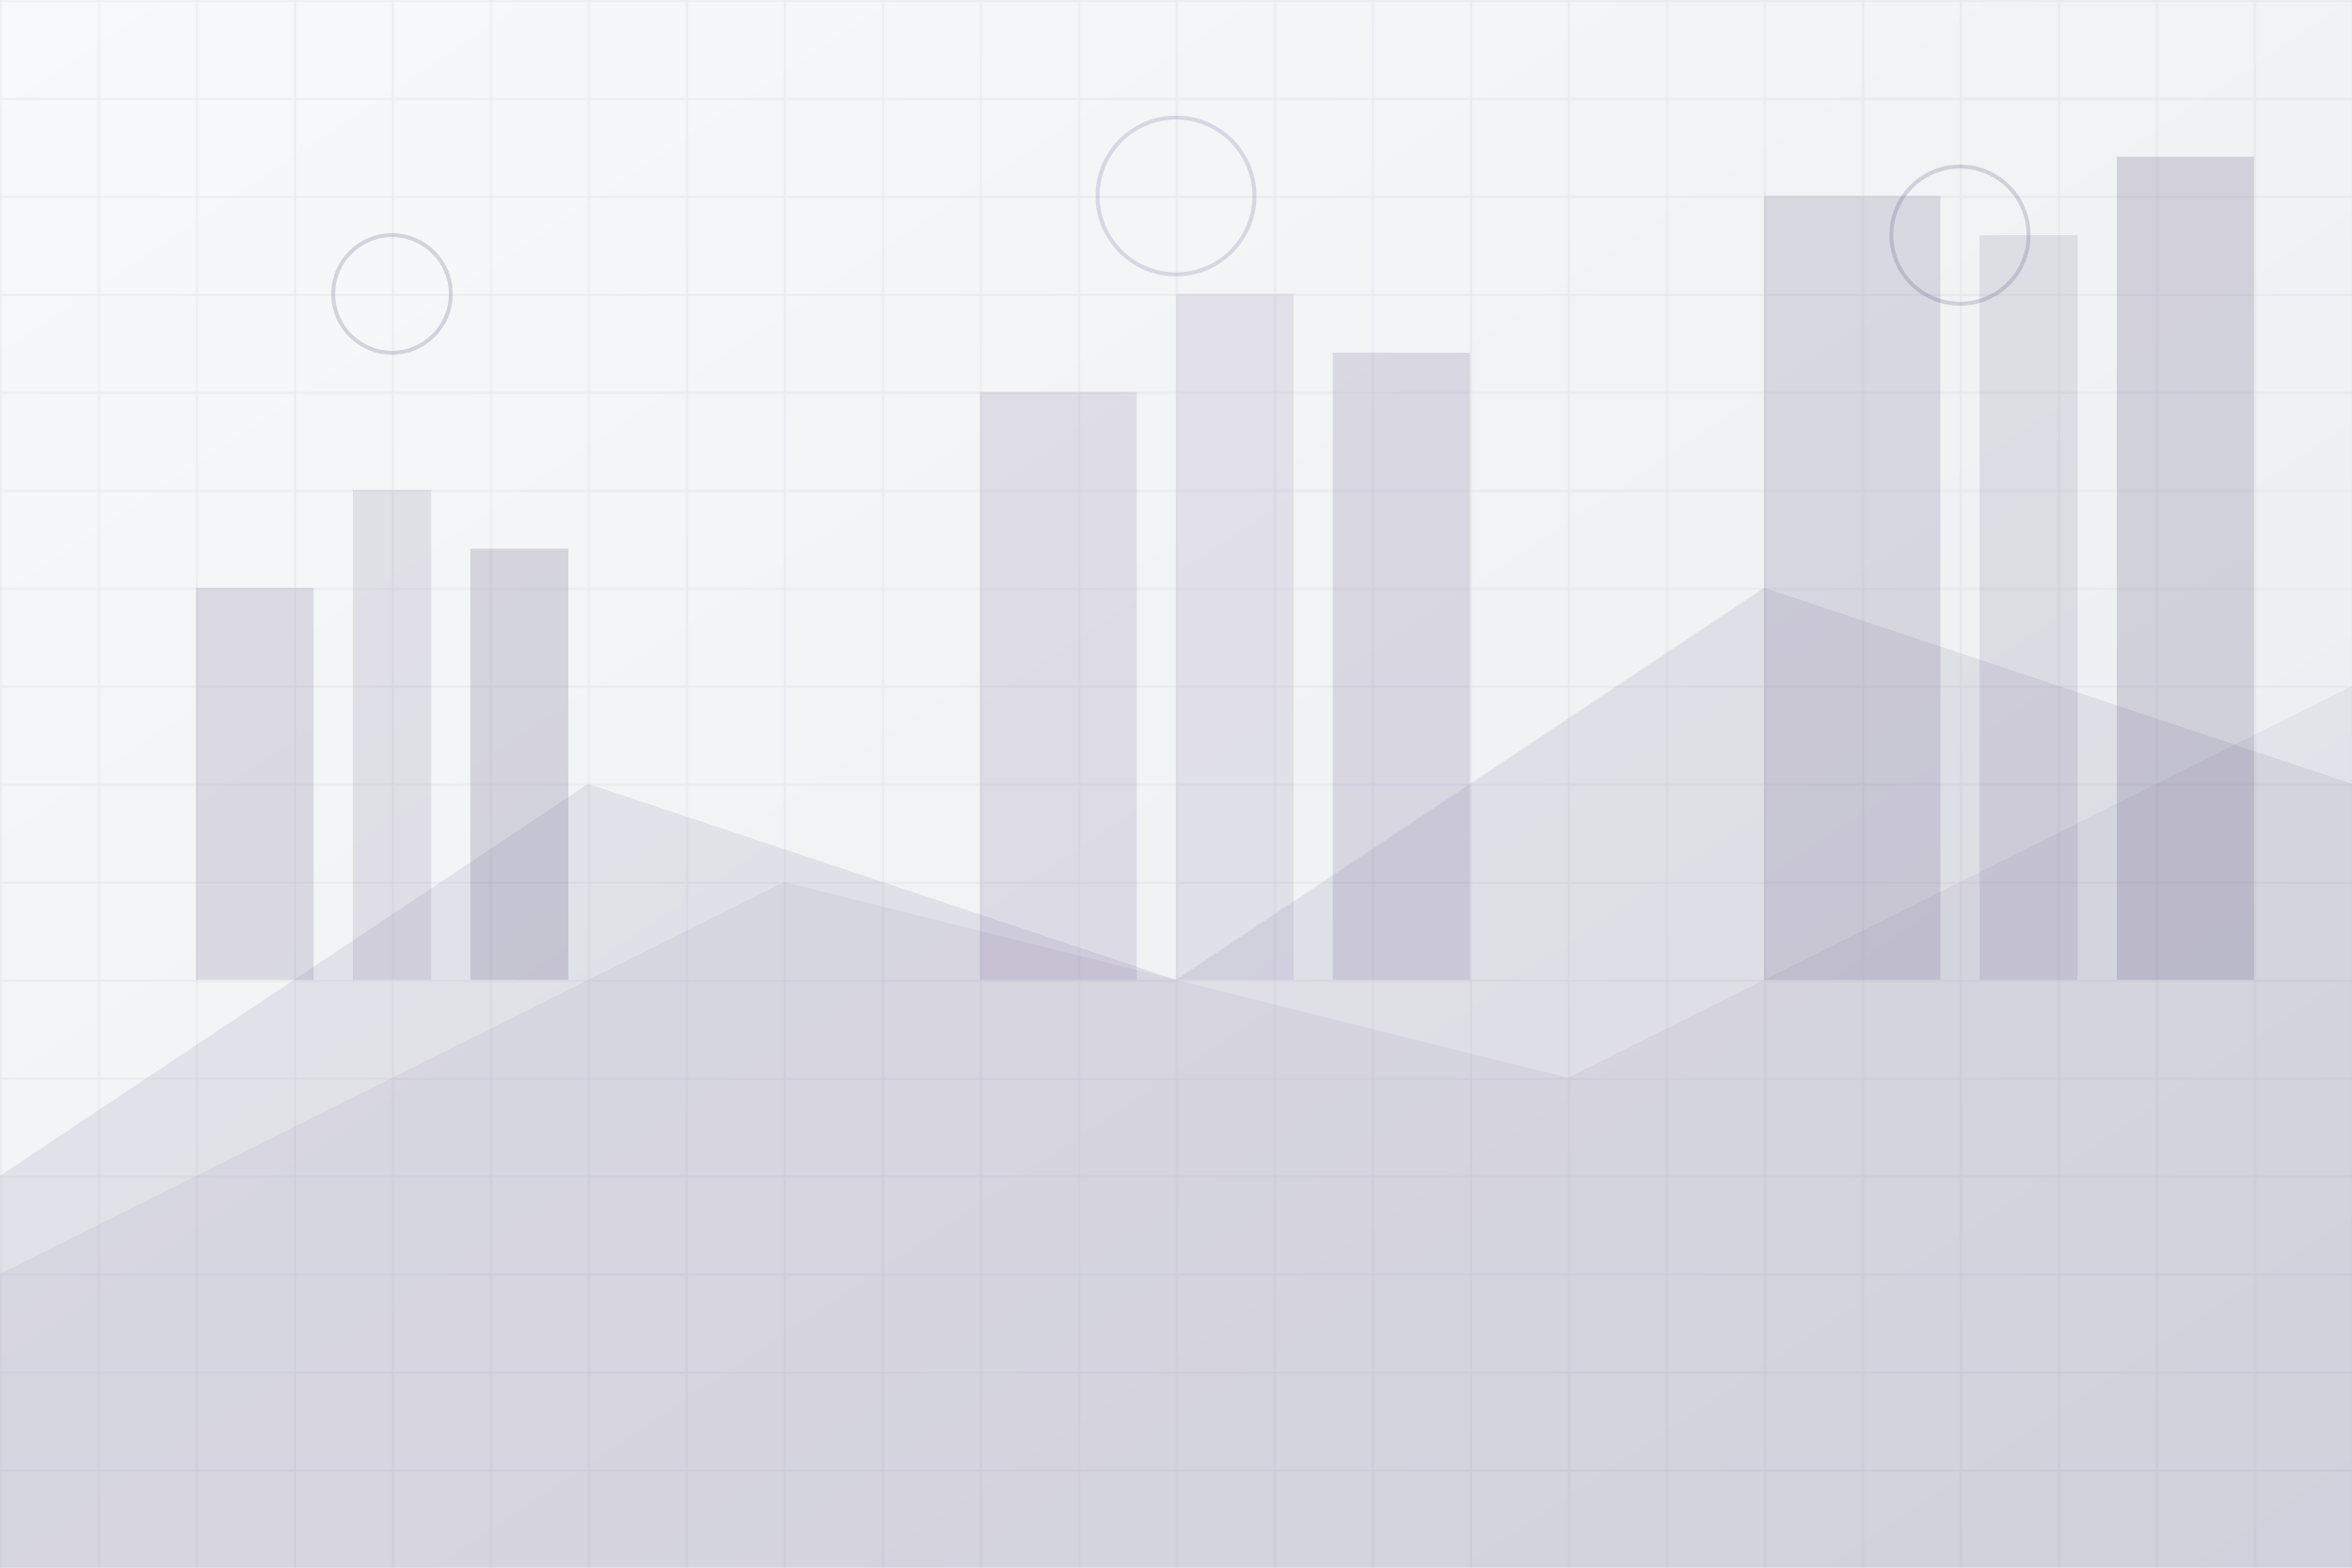 <svg width="1200" height="800" viewBox="0 0 1200 800" fill="none" xmlns="http://www.w3.org/2000/svg">
  <defs>
    <linearGradient id="grad1" x1="0%" y1="0%" x2="100%" y2="100%">
      <stop offset="0%" style="stop-color:#f8f9fa;stop-opacity:1" />
      <stop offset="100%" style="stop-color:#e9ecef;stop-opacity:1" />
    </linearGradient>
  </defs>
  
  <!-- Background -->
  <rect width="1200" height="800" fill="url(#grad1)"/>
  
  <!-- Abstract architectural elements -->
  <path d="M0 600 L300 400 L600 500 L900 300 L1200 400 V800 H0 Z" fill="#4b426e" opacity="0.1"/>
  <path d="M0 650 L400 450 L800 550 L1200 350 V800 H0 Z" fill="#6b5a8e" opacity="0.08"/>
  
  <!-- Building silhouettes -->
  <rect x="100" y="300" width="60" height="200" fill="#4b426e" opacity="0.15"/>
  <rect x="180" y="250" width="40" height="250" fill="#4b426e" opacity="0.12"/>
  <rect x="240" y="280" width="50" height="220" fill="#4b426e" opacity="0.18"/>
  
  <rect x="500" y="200" width="80" height="300" fill="#6b5a8e" opacity="0.15"/>
  <rect x="600" y="150" width="60" height="350" fill="#6b5a8e" opacity="0.12"/>
  <rect x="680" y="180" width="70" height="320" fill="#6b5a8e" opacity="0.18"/>
  
  <rect x="900" y="100" width="90" height="400" fill="#4b426e" opacity="0.15"/>
  <rect x="1010" y="120" width="50" height="380" fill="#4b426e" opacity="0.12"/>
  <rect x="1080" y="80" width="70" height="420" fill="#4b426e" opacity="0.18"/>
  
  <!-- Geometric patterns -->
  <circle cx="200" cy="150" r="30" fill="none" stroke="#4b426e" stroke-width="2" opacity="0.2"/>
  <circle cx="600" cy="100" r="40" fill="none" stroke="#6b5a8e" stroke-width="2" opacity="0.2"/>
  <circle cx="1000" cy="120" r="35" fill="none" stroke="#4b426e" stroke-width="2" opacity="0.2"/>
  
  <!-- Grid pattern -->
  <defs>
    <pattern id="grid" width="50" height="50" patternUnits="userSpaceOnUse">
      <path d="M 50 0 L 0 0 0 50" fill="none" stroke="#4b426e" stroke-width="1" opacity="0.1"/>
    </pattern>
  </defs>
  <rect width="1200" height="800" fill="url(#grid)"/>
</svg>
